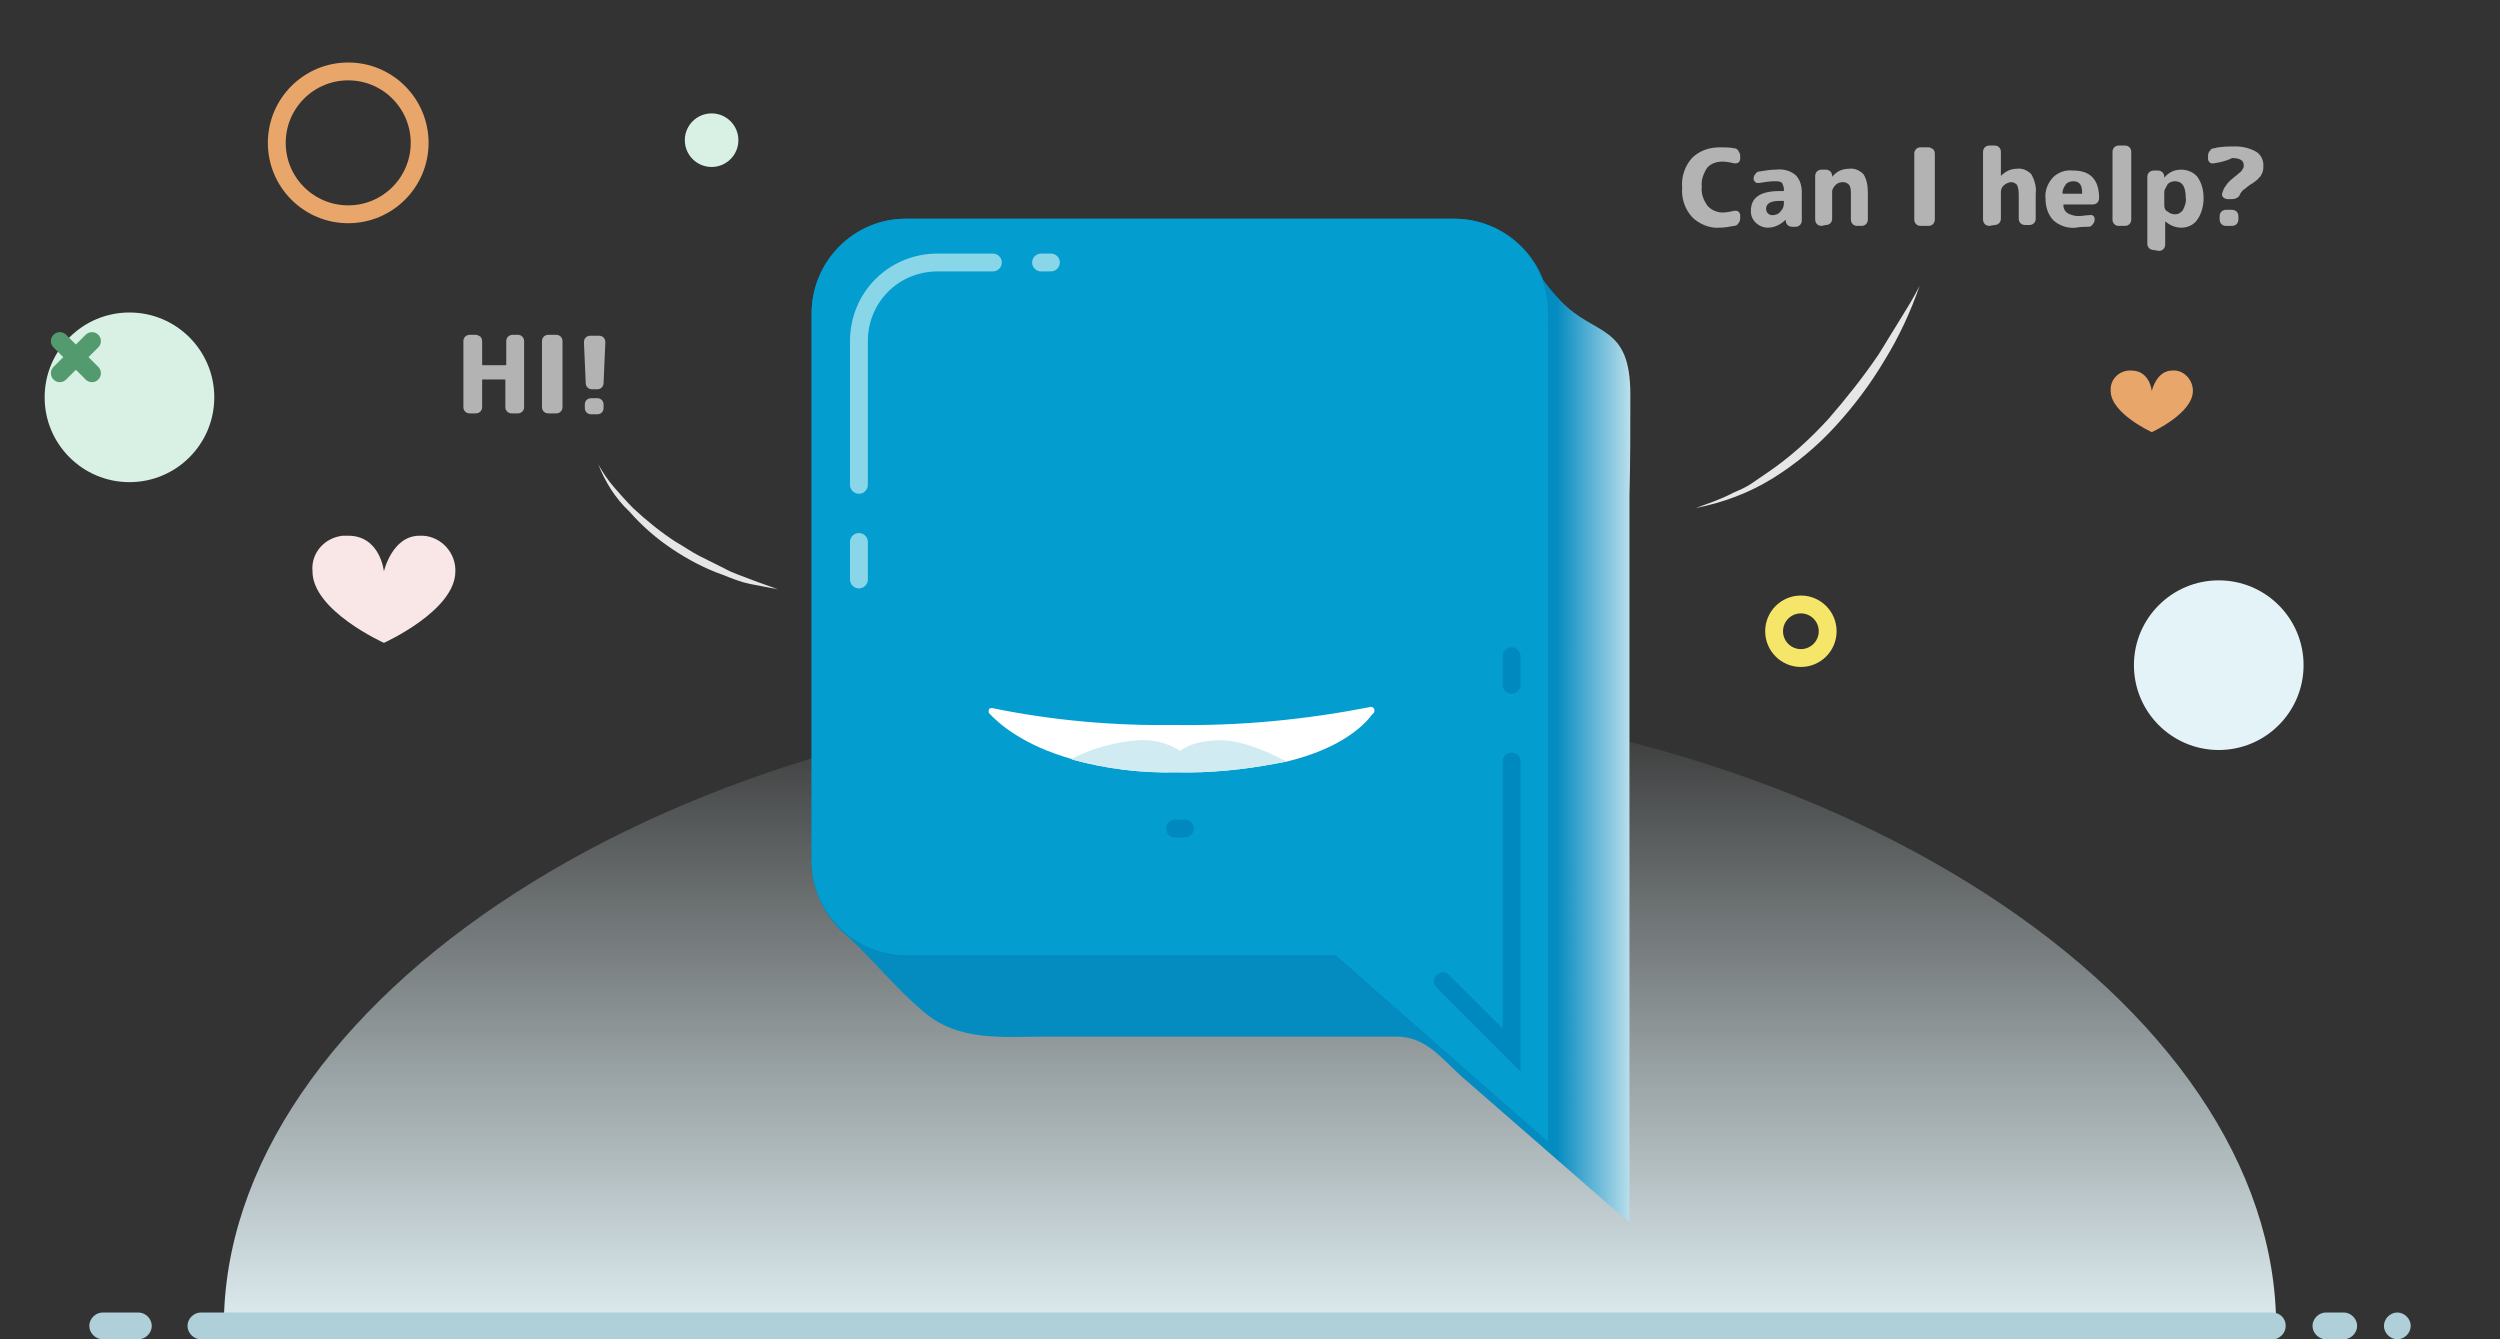 <?xml version="1.0" encoding="utf-8"?>
<!-- Generator: Adobe Illustrator 22.0.1, SVG Export Plug-In . SVG Version: 6.00 Build 0)  -->
<svg version="1.1" id="Layer_1" xmlns="http://www.w3.org/2000/svg" xmlns:xlink="http://www.w3.org/1999/xlink" x="0px" y="0px"
	 viewBox="0 0 280 150" style="enable-background:new 0 0 280 150;" xml:space="preserve">
<rect x="0" y="0" width="280" height="150" fill="#333333" stroke="none"/>
<style type="text/css">
	.st0{fill:url(#SVGID_1_);}
	.st1{fill:#F9E6E6;}
	.st2{fill:#E9A66B;}
	.st3{fill:none;stroke:#E9A66B;stroke-width:2;stroke-miterlimit:10;}
	.st4{fill:#D8F1E4;}
	.st5{fill:none;stroke:#F5E669;stroke-width:2;stroke-miterlimit:10;}
	.st6{fill:#E3F3F7;}
	.st7{fill:none;stroke:#539B6E;stroke-width:2;stroke-linecap:round;stroke-miterlimit:10;}
	.st8{fill:#B3B3B3;}
	.st9{fill:#E6E6E6;}
	.st10{fill:url(#SVGID_2_);}
	.st11{fill:#038AC0;}
	.st12{fill:#028ABF;}
	.st13{fill:#0189BF;}
	.st14{fill:#0089BF;}
	.st15{fill:#039DD0;}
	.st16{fill:none;stroke:#89D6E8;stroke-width:2;stroke-linecap:round;stroke-miterlimit:10;}
	.st17{fill:none;stroke:#0089BF;stroke-width:2;stroke-linecap:round;stroke-miterlimit:10;}
	.st18{fill:#FFFFFF;}
	.st19{fill:#D1EBF2;}
	.st20{fill:#AFD0D8;}
</style>
<title>Artboard 10</title>
<linearGradient id="SVGID_1_" gradientUnits="userSpaceOnUse" x1="140" y1="74.22" x2="140" y2="2.022" gradientTransform="matrix(1 0 0 -1 0 152)">
	<stop  offset="0" style="stop-color:#E1F0F4;stop-opacity:0"/>
	<stop  offset="1" style="stop-color:#E1F0F4"/>
</linearGradient>
<path class="st0" d="M254.9,148.5c0,0.5,0,1-0.1,1.5c-0.1,0-0.2,0-0.3,0H25.2c-0.1-0.5-0.1-1-0.1-1.5c0-0.5,0-1,0-1.5
	c1.4-36.2,52.3-69.2,114.9-69.2s113.5,33,114.9,69.3C254.9,147.5,254.9,148,254.9,148.5z"/>
<path class="st1" d="M51,64c0,4.4-8,8-8,8s-8-3.6-8-8c-0.2-2.1,1.4-3.8,3.4-4c0.2,0,0.4,0,0.6,0c3.6,0,4,4,4,4s0.9-4,4-4
	c2.1-0.1,3.9,1.6,4,3.7C51,63.8,51,63.9,51,64z"/>
<path class="st2" d="M245.6,43.8c0,2.5-4.6,4.6-4.6,4.6s-4.6-2.1-4.6-4.6c-0.1-1.2,0.8-2.2,2-2.3c0.1,0,0.2,0,0.3,0
	c2.1,0,2.3,2.3,2.3,2.3s0.5-2.3,2.3-2.3c1.2-0.1,2.2,0.9,2.3,2.1C245.6,43.7,245.6,43.8,245.6,43.8z"/>
<circle class="st3" cx="39" cy="16" r="8"/>
<circle class="st4" cx="79.7" cy="15.7" r="3"/>
<circle class="st5" cx="201.7" cy="70.7" r="3"/>
<circle class="st6" cx="248.5" cy="74.5" r="9.5"/>
<circle class="st4" cx="14.5" cy="44.5" r="9.5"/>
<line class="st7" x1="6.7" y1="38.2" x2="10.3" y2="41.8"/>
<line class="st7" x1="10.3" y1="38.2" x2="6.7" y2="41.8"/>
<path class="st8" d="M52.6,46.3c-0.4,0-0.7-0.3-0.7-0.7v-7.4c0-0.4,0.3-0.7,0.7-0.7l0,0h0.7c0.2,0,0.3,0.1,0.5,0.2
	c0.1,0.1,0.2,0.3,0.2,0.5v2.6c0,0.1,0,0.1,0.1,0.1c0,0,0,0,0,0h2.5c0.1,0,0.1,0,0.1-0.1c0,0,0,0,0,0v-2.6c0-0.2,0.1-0.4,0.2-0.5
	c0.1-0.1,0.3-0.2,0.5-0.2H58c0.4,0,0.7,0.3,0.7,0.7v7.4c0,0.4-0.3,0.7-0.7,0.7h-0.7c-0.4,0-0.7-0.3-0.7-0.7c0,0,0,0,0,0v-3
	c0-0.1,0-0.1-0.1-0.1h-2.4c-0.1,0-0.1,0-0.1,0.1v3c0,0.2-0.1,0.4-0.2,0.5c-0.1,0.1-0.3,0.2-0.5,0.2L52.6,46.3z"/>
<path class="st8" d="M61.4,46.3c-0.2,0-0.4-0.1-0.5-0.2c-0.1-0.1-0.2-0.3-0.2-0.5v-7.4c0-0.2,0.1-0.4,0.2-0.5
	c0.1-0.1,0.3-0.2,0.5-0.2h0.9c0.4,0,0.7,0.3,0.7,0.7v7.4c0,0.4-0.3,0.7-0.7,0.7L61.4,46.3z"/>
<path class="st8" d="M66.3,43.6c-0.2,0-0.4-0.1-0.5-0.2c-0.1-0.1-0.2-0.3-0.2-0.5l-0.2-4.6c0-0.2,0.1-0.4,0.2-0.5
	c0.1-0.1,0.3-0.2,0.5-0.2h1c0.2,0,0.4,0.1,0.5,0.2c0.1,0.1,0.2,0.3,0.2,0.5l-0.2,4.6c0,0.2-0.1,0.4-0.2,0.5
	c-0.1,0.1-0.3,0.2-0.5,0.2H66.3z M66.9,44.6c0.4,0,0.7,0.3,0.7,0.7v0.4c0,0.4-0.3,0.7-0.7,0.7h-0.7c-0.4,0-0.7-0.3-0.7-0.7v-0.4
	c0-0.4,0.3-0.7,0.7-0.7l0,0H66.9z"/>
<path class="st8" d="M192.6,25.5c-1.1,0.1-2.3-0.4-3.1-1.2c-0.8-0.9-1.2-2.1-1.1-3.3c-0.1-1.2,0.3-2.4,1.1-3.3
	c0.8-0.8,1.9-1.2,3.1-1.2c0.5,0,1.1,0,1.6,0.1c0.2,0,0.4,0.1,0.5,0.3c0.1,0.2,0.2,0.3,0.2,0.5v0.4c0,0.2-0.1,0.3-0.2,0.4
	c-0.1,0.1-0.3,0.1-0.4,0.1c-0.5-0.1-0.9-0.2-1.4-0.2c-0.6,0-1.3,0.2-1.7,0.7c-0.4,0.6-0.7,1.4-0.6,2.1c-0.1,0.8,0.2,1.5,0.6,2.1
	c0.4,0.5,1.1,0.8,1.7,0.8c0.5,0,0.9-0.1,1.4-0.2c0.2,0,0.3,0,0.4,0.1c0.1,0.1,0.2,0.2,0.2,0.4v0.4c0,0.2-0.1,0.4-0.2,0.5
	c-0.1,0.2-0.3,0.3-0.5,0.3C193.7,25.4,193.1,25.5,192.6,25.5z"/>
<path class="st8" d="M198,25.5c-1,0-1.9-0.8-1.9-1.8c0,0,0-0.1,0-0.1c0-1.5,1.1-2.2,3.2-2.2h0.4c0.1,0,0.1,0,0.1-0.1v-0.1
	c0-0.2-0.1-0.5-0.2-0.7c-0.2-0.2-0.5-0.2-0.8-0.2c-0.6,0-1.2,0.1-1.8,0.2c-0.2,0-0.3,0-0.4-0.1c-0.1-0.1-0.2-0.2-0.2-0.4l0,0
	c0-0.2,0.1-0.4,0.2-0.5c0.1-0.2,0.3-0.3,0.5-0.3c0.6-0.1,1.2-0.2,1.8-0.2c0.8-0.1,1.6,0.1,2.2,0.6c0.5,0.5,0.7,1.2,0.7,1.9v3.2
	c0,0.4-0.3,0.7-0.7,0.7h-0.4c-0.2,0-0.4-0.1-0.5-0.2c-0.1-0.1-0.2-0.3-0.2-0.5v-0.1l0,0l0,0C199.5,25.1,198.8,25.5,198,25.5z
	 M199.3,22.5c-1,0-1.5,0.3-1.5,0.9c0,0.2,0.1,0.4,0.2,0.5c0.1,0.1,0.3,0.2,0.5,0.2c0.3,0,0.7-0.1,0.9-0.4c0.3-0.3,0.4-0.6,0.4-1
	v-0.1c0-0.1,0-0.1-0.1-0.1c0,0,0,0,0,0L199.3,22.5z"/>
<path class="st8" d="M204,25.3c-0.2,0-0.4-0.1-0.5-0.2c-0.1-0.1-0.2-0.3-0.2-0.5v-4.9c0-0.2,0.1-0.4,0.2-0.5
	c0.1-0.1,0.3-0.2,0.5-0.2h0.5c0.2,0,0.4,0.1,0.5,0.2c0.1,0.1,0.2,0.3,0.2,0.5v0.1l0,0l0,0c0.5-0.6,1.1-0.9,1.9-0.9
	c0.6-0.1,1.2,0.2,1.6,0.6c0.4,0.6,0.5,1.4,0.5,2.1v3c0,0.4-0.3,0.7-0.7,0.7H208c-0.4,0-0.7-0.3-0.7-0.7v-2.9c0-0.3,0-0.7-0.2-1
	c-0.2-0.2-0.4-0.3-0.7-0.3c-0.3,0-0.6,0.1-0.8,0.3c-0.2,0.2-0.4,0.5-0.4,0.7v3.1c0,0.4-0.3,0.7-0.7,0.7c0,0,0,0,0,0L204,25.3z"/>
<path class="st8" d="M215.1,25.3c-0.4,0-0.7-0.3-0.7-0.7v-7.4c0-0.4,0.3-0.7,0.7-0.7h0.9c0.2,0,0.3,0.1,0.5,0.2
	c0.1,0.1,0.2,0.3,0.2,0.5v7.4c0,0.2-0.1,0.4-0.2,0.5c-0.1,0.1-0.3,0.2-0.5,0.2L215.1,25.3z"/>
<path class="st8" d="M222.8,25.3c-0.2,0-0.4-0.1-0.5-0.2c-0.1-0.1-0.2-0.3-0.2-0.5V17c0-0.2,0.1-0.4,0.2-0.5
	c0.1-0.1,0.3-0.2,0.5-0.2h0.6c0.4,0,0.7,0.3,0.7,0.7v2.7l0,0l0,0c0.5-0.5,1.1-0.8,1.8-0.8c0.6-0.1,1.2,0.2,1.6,0.6
	c0.4,0.7,0.6,1.5,0.5,2.2v2.8c0,0.4-0.3,0.7-0.7,0.7h-0.5c-0.4,0-0.7-0.3-0.7-0.7v-2.5c0-0.4,0-0.9-0.2-1.3
	c-0.2-0.2-0.4-0.3-0.7-0.3c-0.6,0.1-1.1,0.5-1.1,1.1v3c0,0.4-0.3,0.7-0.7,0.7L222.8,25.3z"/>
<path class="st8" d="M232.5,25.5c-0.9,0.1-1.8-0.2-2.5-0.8c-0.6-0.6-0.9-1.5-0.9-2.4c-0.1-0.9,0.2-1.7,0.8-2.4
	c0.6-0.6,1.4-0.9,2.3-0.8c1.9,0,2.9,1,2.9,3.1c0,0.2-0.1,0.4-0.2,0.5c-0.1,0.1-0.3,0.2-0.5,0.2h-3.2c-0.1,0-0.1,0-0.1,0.1
	c0,0.4,0.2,0.7,0.5,0.9c0.4,0.2,0.8,0.3,1.2,0.3c0.4,0,0.8-0.1,1.2-0.1c0.3-0.1,0.6,0.1,0.6,0.4c0,0,0,0.1,0,0.1l0,0
	c0,0.2-0.1,0.4-0.2,0.5c-0.1,0.2-0.3,0.3-0.5,0.3C233.5,25.4,233,25.4,232.5,25.5z M232.2,20.3c-0.3,0-0.6,0.1-0.8,0.3
	c-0.2,0.3-0.4,0.6-0.4,1c0,0.1,0,0.1,0.1,0.1h2c0.1,0,0.1,0,0.1-0.1c0,0,0,0,0,0C233.2,20.7,232.9,20.3,232.2,20.3z"/>
<path class="st8" d="M237.3,25.3c-0.4,0-0.7-0.3-0.7-0.7V17c0-0.4,0.3-0.7,0.7-0.7h0.7c0.4,0,0.7,0.3,0.7,0.7v7.6
	c0,0.4-0.3,0.7-0.7,0.7L237.3,25.3z"/>
<path class="st8" d="M241.2,28c-0.2,0-0.4-0.1-0.5-0.2c-0.1-0.1-0.2-0.3-0.2-0.5v-7.5c0-0.2,0.1-0.4,0.2-0.5
	c0.1-0.1,0.3-0.2,0.5-0.2h0.5c0.2,0,0.4,0.1,0.5,0.2c0.1,0.1,0.2,0.3,0.2,0.5v0.1l0,0l0,0c0.5-0.6,1.1-0.9,1.9-0.9
	c0.7,0,1.4,0.3,1.8,0.8c0.5,0.7,0.7,1.5,0.7,2.4c0,0.8-0.2,1.7-0.7,2.4c-0.4,0.6-1.1,0.9-1.8,0.9c-0.7,0-1.3-0.3-1.8-0.7l0,0l0,0
	v2.6c0,0.4-0.3,0.7-0.7,0.7L241.2,28z M242.4,21.5V23c0,0.3,0.1,0.6,0.4,0.7c0.2,0.2,0.5,0.3,0.8,0.3c0.4,0,0.7-0.2,0.9-0.5
	c0.2-0.4,0.4-0.9,0.3-1.4c0-1.2-0.4-1.8-1.2-1.8c-0.3,0-0.6,0.1-0.8,0.3C242.6,21,242.4,21.2,242.4,21.5L242.4,21.5z"/>
<path class="st8" d="M247.9,18.3c-0.2,0-0.3,0-0.4-0.1c-0.1-0.1-0.2-0.2-0.2-0.4v-0.4c0-0.2,0.1-0.4,0.2-0.5
	c0.1-0.2,0.3-0.3,0.5-0.3c0.8-0.2,1.6-0.2,2.4-0.2c0.8,0,1.6,0.2,2.3,0.6c0.5,0.3,0.8,0.9,0.8,1.5c0,0.3,0,0.5-0.1,0.8
	c-0.1,0.2-0.2,0.5-0.4,0.6c-0.1,0.2-0.3,0.3-0.4,0.4c-0.1,0.1-0.3,0.2-0.6,0.4l-0.4,0.3c-0.1,0.1-0.2,0.2-0.4,0.3
	c-0.1,0.1-0.2,0.3-0.3,0.4c-0.1,0.4-0.5,0.6-0.9,0.6h-0.5c-0.2,0-0.4-0.1-0.5-0.2c-0.1-0.1-0.2-0.3-0.1-0.5c0.1-0.3,0.2-0.6,0.4-0.8
	c0.1-0.2,0.3-0.4,0.5-0.6l0.6-0.5c0.2-0.1,0.3-0.3,0.5-0.4c0.1-0.1,0.2-0.2,0.3-0.4c0.1-0.1,0.1-0.3,0.1-0.4c0-0.5-0.4-0.8-1.3-0.8
	C249.2,18.1,248.5,18.2,247.9,18.3z M249.3,23.5h0.7c0.2,0,0.4,0.1,0.5,0.2c0.1,0.1,0.2,0.3,0.2,0.5v0.4c0,0.2-0.1,0.4-0.2,0.5
	c-0.1,0.1-0.3,0.2-0.5,0.2h-0.7c-0.4,0-0.7-0.3-0.7-0.7v-0.4C248.6,23.8,248.9,23.5,249.3,23.5L249.3,23.5z"/>
<path class="st9" d="M215,32c-1,2.9-2.3,5.7-3.9,8.3c-1.6,2.7-3.4,5.1-5.5,7.4c-2.1,2.3-4.5,4.3-7.1,5.9c-2.6,1.6-5.5,2.7-8.6,3.3
	c1.4-0.5,2.9-1,4.2-1.7c0.7-0.3,1.4-0.6,2-1l1.9-1.3c2.5-1.7,4.7-3.7,6.8-6c2-2.3,3.9-4.7,5.6-7.2c0.8-1.3,1.6-2.6,2.4-3.9
	S214.3,33.4,215,32z"/>
<path class="st9" d="M67,52c0.5,0.9,1.1,1.8,1.8,2.6c0.7,0.8,1.4,1.6,2.1,2.3c1.5,1.4,3.1,2.7,4.8,3.8c0.9,0.5,1.7,1.1,2.7,1.6
	s1.8,0.9,2.8,1.4c0.9,0.5,1.9,0.8,2.9,1.2s2,0.7,3,1.1c-1-0.2-2.1-0.4-3.1-0.6s-2-0.6-3-1c-2-0.7-3.9-1.7-5.7-2.9
	c-1.8-1.2-3.4-2.6-4.8-4.2C68.9,55.8,67.8,54,67,52z"/>
<linearGradient id="SVGID_2_" gradientUnits="userSpaceOnUse" x1="174.31" y1="80.892" x2="183.026" y2="80.892">
	<stop  offset="0" style="stop-color:#048BC0"/>
	<stop  offset="0.813" style="stop-color:#A0D2E5"/>
	<stop  offset="1" style="stop-color:#C6E4EE"/>
</linearGradient>
<path class="st10" d="M182.6,44.2c0-8-4-6.5-7.8-10.5c-3.8-4-5.2-8.5-11.8-8.8c-5-0.2-10.2,0.1-15.2,0.1
	c-10.1,0.1-20.3,0.2-30.4,0.3c-5,0-10.2-0.2-15.2,0.1c-8.5,0.5-10.5,7.4-10.6,14.5c-0.1,10.2-0.2,20.5-0.3,30.7
	c-0.1,7-0.1,13.9-0.2,20.9c0,5.5,0.1,9.8,4.4,13.9c2.6,2.5,5,5.4,7.8,7.8c4,3.5,8.9,2.9,13.8,2.9c13.1,0,26.2,0,39.3,0
	c3.5,0,5.2,2.7,7.8,4.9c4.7,4.1,9.3,8.1,14,12.2c1.4,1.2,2.8,2.5,4.3,3.7c0,0,0,0,0,0c0-27.1,0-54.2,0-81.3
	C182.6,51.8,182.6,48,182.6,44.2z"/>
<path class="st11" d="M173.5,35.1c0,0,0,7.2,0,7.2V128l-23.9-20.8h-48c-5.8,0-10.5-4.7-10.6-10.5l0.2-30.5l0.2-30.5
	c0-5.8,4.7-10.5,10.5-10.5l30.5-0.2l30.5-0.2C168.7,24.7,173.4,29.3,173.5,35.1z"/>
<path class="st12" d="M173.5,35.1c0,0,0,7.2,0,7.2V128l-23.9-20.8h-48c-5.8,0-10.6-4.7-10.6-10.5c0,0,0,0,0,0L91.2,66l0.1-30.5
	c0-5.8,4.7-10.5,10.5-10.5l30.6-0.1l30.6-0.1C168.8,24.7,173.5,29.3,173.5,35.1z"/>
<path class="st13" d="M173.5,35.1c0,0,0,7.2,0,7.2v85.6l-23.9-20.8h-48.1c-5.8,0-10.5-4.7-10.5-10.6l0.1-30.6l0.1-30.6
	c0-5.8,4.7-10.5,10.6-10.5l30.6-0.1l30.6-0.1C168.7,24.6,173.5,29.3,173.5,35.1z"/>
<path class="st14" d="M173.4,127.9L149.6,107h-48.1c-5.8,0-10.6-4.7-10.6-10.5V35.1c0-5.8,4.7-10.6,10.6-10.6c0,0,0,0,0,0h61.4
	c5.8,0,10.6,4.7,10.6,10.5c0,0,0,0,0,0L173.4,127.9L173.4,127.9z"/>
<path class="st15" d="M173.4,35.1v92.8L149.6,107h-48.1c-5.8,0-10.5-4.7-10.6-10.5V35.1c0-5.8,4.7-10.6,10.5-10.6c0,0,0,0,0,0h61.4
	C168.7,24.5,173.4,29.2,173.4,35.1C173.4,35.1,173.4,35.1,173.4,35.1z"/>
<path class="st16" d="M96.2,54.3V38.2c0-4.9,3.9-8.8,8.8-8.8c0,0,0,0,0,0h6.2"/>
<line class="st16" x1="96.2" y1="64.9" x2="96.2" y2="60.7"/>
<line class="st16" x1="116.6" y1="29.4" x2="117.7" y2="29.4"/>
<line class="st17" x1="132.7" y1="92.8" x2="131.6" y2="92.8"/>
<polyline class="st17" points="169.3,85.3 169.3,117.6 161.6,109.9 "/>
<line class="st17" x1="169.3" y1="73.5" x2="169.3" y2="76.7"/>
<path class="st18" d="M153.7,80c-0.9,1.2-3.4,3.8-9.6,5.3l-1.1,0.2H143c-3.7,0.7-7.5,1.1-11.3,1c-3.9,0.1-7.8-0.4-11.5-1.4l0,0
	l-0.2-0.1c-5.3-1.5-8.1-3.9-9.2-5.1c-0.1-0.1-0.1-0.4,0-0.5c0.1-0.1,0.2-0.1,0.3-0.1c6.8,1.4,13.7,2,20.6,1.9
	c7.3,0.1,14.5-0.6,21.7-2c0.2-0.1,0.4,0,0.5,0.2S153.9,79.9,153.7,80L153.7,80z"/>
<path class="st19" d="M144.1,85.3l-1.1,0.2H143c-3.7,0.7-7.5,1.1-11.3,1c-3.9,0.1-7.8-0.4-11.5-1.4l0,0l-0.2-0.1
	c2.3-1.2,4.9-1.9,7.5-2.1c1.6-0.1,3.3,0.3,4.7,1.2c0,0,1.2-1.2,4.7-1.2C139.6,83,142.8,84.6,144.1,85.3z"/>
<path class="st20" d="M11.5,147h4c0.8,0,1.5,0.7,1.5,1.5l0,0c0,0.8-0.7,1.5-1.5,1.5h-4c-0.8,0-1.5-0.7-1.5-1.5l0,0
	C10,147.7,10.7,147,11.5,147z"/>
<path class="st20" d="M260.5,147h2c0.8,0,1.5,0.7,1.5,1.5l0,0c0,0.8-0.7,1.5-1.5,1.5h-2c-0.8,0-1.5-0.7-1.5-1.5l0,0
	C259,147.7,259.7,147,260.5,147z"/>
<path class="st20" d="M268.5,147L268.5,147c0.8,0,1.5,0.7,1.5,1.5l0,0c0,0.8-0.7,1.5-1.5,1.5l0,0c-0.8,0-1.5-0.7-1.5-1.5l0,0
	C267,147.7,267.7,147,268.5,147z"/>
<path class="st20" d="M256,148.5c0,0.7-0.5,1.3-1.2,1.5c-0.1,0-0.2,0-0.3,0h-232c-0.8,0-1.5-0.7-1.5-1.5s0.7-1.5,1.5-1.5h232
	C255.3,147,256,147.6,256,148.5L256,148.5z"/>
</svg>
